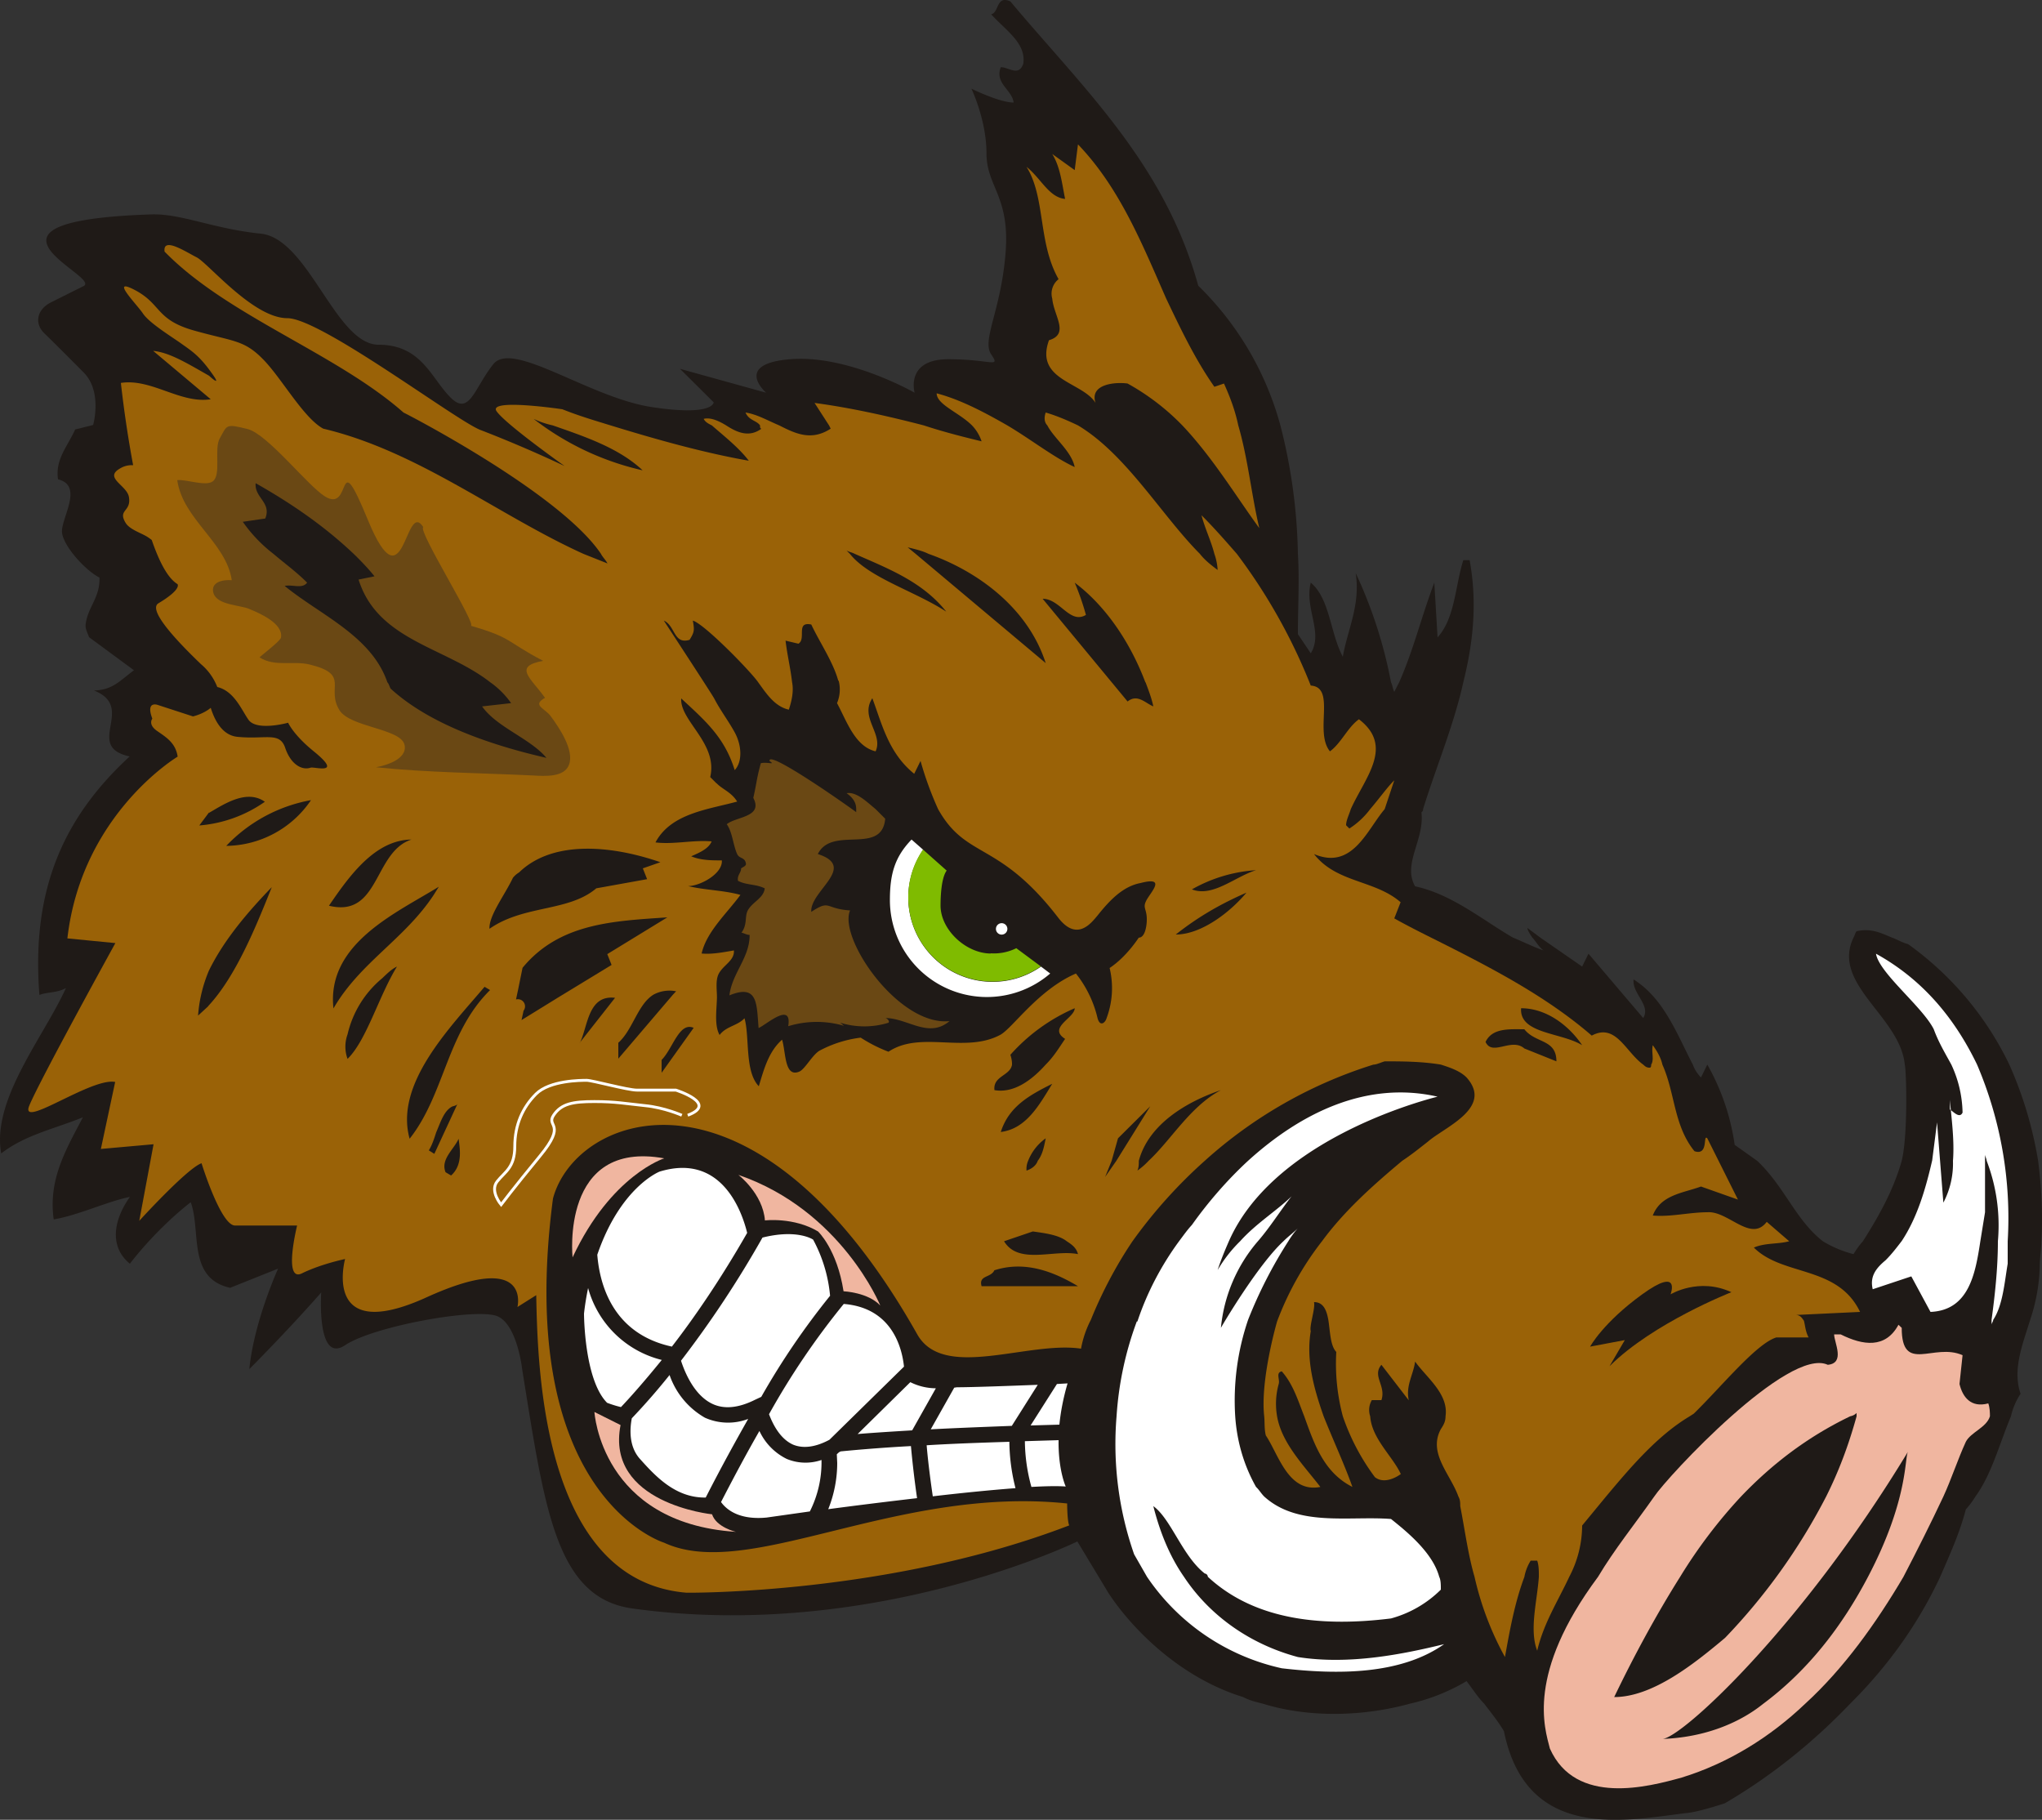<svg xmlns="http://www.w3.org/2000/svg" width="960" height="855.462" shape-rendering="geometricPrecision" text-rendering="geometricPrecision" image-rendering="optimizeQuality" fill-rule="evenodd" clip-rule="evenodd" viewBox="0 0 10 8.911"><rect x="0" y="0" width="10" height="8.911" fill="#333333" stroke="none"/><path fill="#1F1A17" d="M9.981 5.684a1.921 1.921 0 0 0-.141-.471 1.55 1.55 0 0 0-.496-.59c-.031-.008-.055-.024-.079-.032-.055-.023-.102-.047-.173-.031-.007.008-.007.016-.015.031-.11.228.228.386.251.622.008.031.016.345-.015.471-.04.142-.11.268-.19.394a.415.415 0 0 0-.046.063.545.545 0 0 1-.15-.063c-.133-.103-.188-.268-.322-.394l-.11-.078a1.11 1.11 0 0 0-.134-.393l-.031.063a.175.175 0 0 1-.04-.063c-.078-.15-.141-.323-.29-.417-.008.07.086.126.047.189l-.268-.315-.031.063-.205-.142-.063-.047c0 .008.008.024.024.047.016.016.032.047.055.063-.047-.016-.094-.04-.15-.063-.149-.086-.298-.212-.479-.251-.063-.11.047-.228.031-.362.008-.008.008-.008.008-.016.063-.204.15-.409.197-.621.047-.189.07-.385.031-.598h-.031c-.04.126-.04.283-.126.378l-.016-.268c-.063.166-.102.33-.172.488a2.822 2.822 0 0 0-.024.047c-.008-.016-.008-.031-.016-.047a2.238 2.238 0 0 0-.173-.535c.024.158-.04.276-.063.41-.063-.119-.063-.284-.157-.363-.032.126.063.244 0 .346l-.063-.094c0-.134.008-.267 0-.393a2.697 2.697 0 0 0-.086-.63 1.506 1.506 0 0 0-.402-.683C5.703.8 5.302.43 4.948.007c-.07-.032-.055.055-.094.063.07.078.173.141.157.243-.023.063-.07.016-.11.016-.031.079.055.11.063.173-.07 0-.207-.068-.207-.068s.074.153.074.317.117.21.093.492c-.023.281-.117.422-.07.492s0 .024-.21.024c-.212 0-.165.164-.165.164s-.328-.188-.61-.164c-.28.023-.117.164-.117.164l-.422-.117.165.164s0 .07-.305.023c-.305-.047-.68-.328-.774-.21-.093.116-.117.257-.21.163-.094-.093-.141-.258-.352-.258s-.343-.521-.578-.544c-.234-.024-.39-.1-.539-.094-.976.033-.234.304-.328.351l-.16.08c-.066.033-.083.1-.033.15.062.06.141.14.193.192.094.094.047.258.047.258l-.088.022c-.037.083-.098.145-.084.244.13.032.01.196.02.264.012.072.12.186.183.217.004.1-.06.146-.068.234-.001.018.01.038.017.058l.22.162c-.07.052-.105.097-.196.099.21.083-.052.274.175.323-.32.295-.483.647-.442 1.168.037-.015.085-.009.13-.034-.109.24-.365.547-.317.81.117-.091.26-.12.4-.177-.085.162-.17.305-.143.5.12-.02.265-.089.373-.11-.077.108-.105.241 0 .327.083-.108.196-.222.298-.301.052.141-.018.372.193.419l.235-.094s-.118.258-.141.492c0 0 .187-.187.352-.375 0 0-.024.352.117.258.14-.094.656-.187.75-.14.094.046.117.257.117.257.11.681.164 1.12.539 1.172 1.172.164 2.18-.328 2.18-.328l.152.252c.118.18.354.416.66.51.032.017.063.024.095.032.228.071.495.063.723 0a.952.952 0 0 0 .276-.11c.031.04.055.079.086.11.035.046.07.089.097.135.112.555.62.432.902.4.06-.007.18-.047.18-.047.229-.134.433-.299.614-.488.181-.18.33-.385.44-.62.048-.111.095-.213.126-.331a.42.42 0 0 0 .047-.063c.08-.11.118-.26.174-.393a.326.326 0 0 1 .047-.11c-.04-.118.008-.236.047-.362a.897.897 0 0 0 .047-.26c0-.047.008-.086.008-.125.008-.134 0-.268-.016-.394z"/><path fill="#9A6207" d="M5.237 7.469c-.886.341-1.875.33-1.875.33-.707-.058-.729-1.104-.736-1.457l-.092.058s.07-.282-.446-.047c-.515.234-.398-.188-.398-.188s-.117.024-.211.07c-.094.047-.024-.234-.024-.234h-.304c-.07 0-.164-.305-.164-.305-.07.024-.305.282-.305.282l.07-.375-.258.023.07-.328c-.117-.023-.468.234-.421.117.047-.117.422-.797.422-.797L.33 4.595c.07-.61.54-.89.54-.89-.01-.067-.055-.094-.101-.126-.046-.032-.023-.06-.023-.06-.034-.09.027-.067.027-.067l.172.056s.05-.011.087-.042c.02.064.058.135.131.142.138.014.207-.027.234.055.028.082.083.11.124.096.019-.006.164.04.013-.082-.098-.08-.123-.138-.123-.138s-.151.042-.193-.013c-.034-.047-.07-.142-.154-.162a.278.278 0 0 0-.08-.112c-.146-.14-.257-.269-.208-.298.117-.07.093-.094.093-.094-.049-.03-.09-.112-.126-.216a.318.318 0 0 0-.021-.015C.69 2.609.635 2.593.615 2.56c-.04-.066.03-.053.016-.128-.011-.056-.122-.092-.045-.137a.11.11 0 0 1 .066-.017 5.591 5.591 0 0 1-.06-.403c.15-.023.291.103.44.08L.75 1.718c.078.008.157.055.274.122 0 0 .071.066.01-.017-.06-.084-.098-.106-.151-.144C.83 1.642.73 1.58.7 1.535.67 1.49.533 1.353.662 1.421c.13.069.1.145.29.198.189.053.242.045.333.137.091.09.2.29.298.343.464.11.857.424 1.274.613l.118.047c-.008-.016-.024-.031-.032-.047-.196-.291-.92-.669-.967-.692-.33-.291-.863-.473-1.17-.788-.01-.074.102 0 .157.028.056.028.277.298.444.298.166 0 .84.512.95.549a6.3 6.3 0 0 1 .408.175s-.287-.203-.333-.268c-.046-.065.322-.01.322-.01.08.032.158.055.236.079.228.07.456.134.677.173-.048-.063-.118-.118-.181-.173-.016-.008-.032-.016-.04-.032.032-.008.071.008.11.032.048.031.11.063.173.016-.007 0-.007-.008-.007-.016-.016-.024-.055-.024-.071-.063.055.008.11.04.165.063.079.04.157.078.252.016l-.008-.016-.071-.11c.173.023.354.063.535.11.094.031.188.055.283.078a.207.207 0 0 0-.047-.078c-.063-.063-.173-.102-.173-.157.118.031.236.094.346.157.118.07.228.157.33.204-.016-.078-.102-.141-.134-.204-.016-.016-.016-.04-.008-.063.055.016.11.04.158.063.236.141.409.44.597.629.024.031.055.055.087.079a.283.283 0 0 0-.016-.079c-.016-.063-.047-.126-.063-.189.063.063.118.126.173.189a2.755 2.755 0 0 1 .362.645c.125.008.016.228.094.322.055-.04.087-.118.142-.157.173.133.031.283-.04.44-.007.024-.023.055-.023.079l.016.016a.387.387 0 0 0 .102-.095c.047-.055.086-.11.118-.141l-.047.141c-.087.102-.158.3-.346.22.11.142.298.126.424.236l-.031.079c.055.031.118.063.18.094.284.142.559.283.787.48.118-.063.165.079.252.142.008.007.015.015.031.015.008 0 .008-.008.008-.015.016-.024 0-.063.008-.095.023.032.04.063.047.095.063.141.055.298.157.424.071.024.04-.086.063-.063l.15.3-.181-.064c-.087.032-.197.04-.236.142.086.008.18-.016.267-.016.102-.008.213.15.291.047l.11.095c-.055.015-.118.007-.173.031.142.142.41.086.52.315l-.315.015c.023 0 .031.016.04.028.007.027.007.051.023.082h-.158c-.098.03-.268.24-.404.373l-.02.013c-.158.094-.291.251-.41.393l-.117.142a.542.542 0 0 1-.063.251c-.055.118-.126.228-.157.362-.04-.102 0-.244.008-.362 0-.031 0-.055-.008-.079h-.032a.23.23 0 0 0-.031.08c-.047.125-.071.259-.095.392a1.496 1.496 0 0 1-.149-.393c-.032-.11-.047-.228-.07-.346 0-.016 0-.031-.009-.047-.039-.11-.15-.212-.086-.33.016-.024.023-.04.023-.063.016-.11-.094-.19-.149-.268-.008.063-.047.118-.031.19l-.134-.174c-.047.055.024.102 0 .173h-.047a.096.096 0 0 0-.008.079c.008.11.11.196.15.283-.032.023-.087.047-.127.015a1.083 1.083 0 0 1-.157-.298 1.005 1.005 0 0 1-.032-.315c-.03-.031-.03-.102-.039-.157-.009-.051-.026-.087-.07-.087.007.032-.024.118-.016.142-.024.142.016.283.063.417.047.118.102.236.141.346-.141-.071-.188-.213-.236-.346-.031-.079-.055-.158-.11-.22-.031.007-.008.039-.015.062a.36.36 0 0 0-.008.158c.023.133.133.243.212.346-.157.031-.204-.158-.267-.252-.008-.031-.005-.063-.008-.094-.02-.18.063-.464.063-.464a1.48 1.48 0 0 1 .22-.393c.11-.15.252-.276.393-.394.047-.031.086-.063.126-.094.079-.07.322-.165.189-.314-.032-.032-.079-.048-.126-.063-.095-.016-.197-.016-.275-.016-.023.007-.038.015-.053.016h-.002a2.22 2.22 0 0 0-.826.471 2.404 2.404 0 0 0-.354.394c-.079.117-.15.251-.204.385a.5.5 0 0 0-.048.141c-.26-.039-.673.158-.802-.07-.795-1.41-1.672-1.087-1.784-.665-.192 1.461.544 1.685.544 1.685.413.192 1.134-.28 1.974-.192 0 0 0 .085.01.107z"/><path fill="#F0B6A0" d="M9.737 6.872c-.086.023-.126-.032-.141-.095l.015-.141c-.141-.063-.298.094-.298-.134l-.016-.015c-.063.117-.173.102-.283.047h-.032c0 .039.056.141-.031.149-.192-.09-.784.546-.85.645-.094.134-.196.26-.275.393-.354.476-.261.742-.236.841.126.283.484.187.646.142.227-.07.432-.197.605-.362.189-.173.346-.393.48-.62.07-.135.133-.26.196-.394.04-.087.07-.181.11-.268.024-.047.102-.07.118-.125 0-.016 0-.04-.008-.063z"/><path fill="#1F1A17" d="M5.585 4.324c-.085.016-.15.083-.211.16-.03.035-.1.13-.193.008-.292-.378-.448-.282-.587-.53a1.66 1.66 0 0 1-.086-.236l-.031.063c-.126-.102-.158-.244-.205-.37-.063.095.055.174.016.26-.102-.024-.142-.15-.189-.236a.17.17 0 0 0 .008-.11h-.002c-.025-.092-.093-.191-.132-.275-.078-.016-.023.07-.063.094l-.063-.015c.008.07.024.133.032.204.008.04 0 .086-.016.134-.07-.016-.11-.079-.15-.134-.038-.055-.265-.287-.32-.302.008.047.008.055-.016.094-.079.024-.07-.07-.126-.094-.001-.001.237.362.247.382.03.058.07.11.101.167.036.068.035.145-.001.183-.05-.16-.14-.238-.262-.351-.007.11.181.22.142.385l.031.031v-.001c.028.03.072.043.101.09-.142.039-.324.057-.4.2.09.011.184-.013.275-.005-.015.037-.062.056-.1.073.047.02.1.02.15.02.005.065-.105.125-.165.126.084.02.173.02.256.043-.066.09-.166.18-.19.287.052.005.11-.007.158-.015.004.052-.057.073-.077.12-.013.032-.006.075-.006.11-.001.057-.014.137.013.184.032-.043.088-.045.122-.082.026.093 0 .26.07.333.025-.083.048-.17.114-.228.019.062.011.188.085.156.027-.012.063-.081.098-.102a.578.578 0 0 1 .202-.064.74.74 0 0 0 .136.069c.157-.105.375.01.548-.083.06-.033.185-.22.37-.3a.556.556 0 0 1 .106.219c.012.043.037.023.044 0a.42.42 0 0 0 .015-.246c.06-.04.11-.1.143-.149 0 0 .03.006.038-.068.007-.075-.024-.072 0-.116.024-.043.097-.116-.03-.083z"/><path fill="#fff" d="M6.112 5.684c.26-.236.582-.393.928-.314-.157.04-.816.24-1.022.708-.021.048-.04.094-.055.141a.672.672 0 0 1 .11-.141c.078-.087.18-.15.252-.22-.055.07-.105.151-.165.22a.76.76 0 0 0-.181.424c.008-.015.18-.307.306-.424.024-.024.047-.04.07-.063a.445.445 0 0 0-.046.063 2.217 2.217 0 0 0-.197.385 1.226 1.226 0 0 0-.063.472c.008.118.04.236.102.346.016.015.024.031.04.047.165.15.417.094.621.11.079.063.204.165.236.283.008.016.008.04.008.063a.552.552 0 0 1-.244.141c-.322.04-.66.016-.897-.204a.017.017 0 0 0-.015-.016c-.11-.086-.165-.267-.252-.33.032.126.079.244.15.346.125.189.322.33.558.393.252.04.519-.015.716-.063-.213.15-.52.15-.795.118a1.075 1.075 0 0 1-.66-.448l-.063-.11a1.636 1.636 0 0 1-.086-.676 1.63 1.63 0 0 1 .099-.464h.003c.047-.142.118-.276.204-.393.024-.032.04-.055.063-.08.078-.11.173-.22.275-.314zM9.462 5.684l.024-.188.031.393a.414.414 0 0 0 .047-.205c.008-.102-.008-.212-.015-.298v.047c.015.008.047.047.062.015a.578.578 0 0 0-.055-.235c-.03-.055-.063-.11-.086-.173-.055-.11-.268-.276-.283-.37.228.126.385.315.495.543a1.912 1.912 0 0 1 .15.865v.11c-.016.094-.024.204-.071.275 0 .008-.008.016-.008.024v-.024c.016-.118.031-.252.031-.385a.882.882 0 0 0-.055-.394c0-.008-.008-.023-.008-.031v.283l-.023.142c-.024.157-.055.338-.244.346L9.36 6.25l-.189.063c-.015-.063.016-.103.063-.142.031-.031.055-.063.079-.094.078-.118.118-.26.149-.394z"/><path fill="#1F1A17" d="M4.956 5.213c0-.008 0-.024-.008-.048a.899.899 0 0 1 .315-.228c0 .048-.134.095-.047.15-.032.047-.055.086-.095.126-.07.078-.157.141-.251.125-.008-.07.078-.07.086-.125zM3.201 4.87a.165.165 0 0 1 .11-.016l-.015.016-.268.314v-.078c.071-.063.095-.189.173-.236zM2.537 4.847l.022-.108c.181-.22.448-.229.709-.247l-.294.18.021.053-.266.162-.175.108.01-.046a.035.035 0 0 0-.037-.055l.01-.047zM1.02 4.927l-.05.046a.69.69 0 0 1 .053-.22c.075-.154.196-.293.308-.409-.075.187-.175.437-.312.583zM2.136 5.545c.022-.051.038-.106.079-.127.01-.003.021-.005.025-.012l-.113.244-.027-.017c.016-.026.026-.057.036-.088zM5.625 5.684a.341.341 0 0 1-.055.048c.007-.016.007-.032.007-.048.048-.18.236-.29.402-.346-.15.079-.244.244-.354.346zM5.467 5.684l-.055.079.032-.079.031-.11.158-.157zM5.082 5.684c-.008.024-.031.04-.055.048a.1.1 0 0 1 .008-.048.246.246 0 0 1 .086-.11c-.008.04-.015.079-.039.11zM4.901 5.543c.04-.126.142-.181.252-.236-.063.102-.126.22-.252.236zM3.24 5.19c.055-.055.086-.188.157-.157l-.157.22V5.19zM2.84 5.106c.039-.079.039-.236.172-.22l-.173.22zM2.246 5.576c.004.04.024.126-.037.18l-.027-.016c-.026-.063.042-.113.064-.164z"/><path fill="#9A6207" d="M5.79 2.083a1.145 1.145 0 0 0-.268-.205c-.055-.008-.188 0-.157.095-.063-.103-.299-.11-.228-.307.102-.031.024-.118.016-.204a.09.09 0 0 1 .031-.095c-.102-.18-.063-.4-.157-.55.07.055.11.15.189.157C5.2.895 5.192.817 5.153.754l.11.079.016-.126c.204.212.314.487.432.755.071.149.142.298.236.432l.047-.016c.032.071.055.134.07.205.048.165.064.338.103.503-.11-.15-.228-.346-.377-.503z"/><path fill="#1F1A17" d="M2.707 2.083c.157.055.323.11.44.22a1.361 1.361 0 0 1-.534-.252.441.441 0 0 0 .094.032zM4.547 2.712c.244.086.488.267.574.535l-.637-.535-.039-.032c.032.008.07.016.102.032zM4.186 2.712c.157.07.33.134.448.283-.157-.102-.378-.165-.472-.283l-.016-.016c.016.008.024.008.04.016zM5.61 3.341c.015.04.03.079.038.118-.039-.016-.078-.063-.126-.024l-.416-.503c.086 0 .133.126.212.079a1.269 1.269 0 0 0-.055-.158c.157.118.275.3.346.488zM3.544 3.793a.08.08 0 0 1 .033-.008.08.08 0 0 1-.033.008z"/><path fill="#6A4814" d="M3.559 4.036c.045-.038.18-.034.13-.129 0 0 .008-.034.017-.085a.99.99 0 0 1 .02-.085c.032-.007.074.01.043-.01-.016-.064.417.243.424.25v-.015c0-.031-.015-.055-.047-.078.047-.008.095.039.142.078l.047.047c-.016.181-.26.032-.33.173.196.063-.04.181-.032.283.095-.062.065-.015.19-.007-.059.136.238.568.487.542-.103.087-.205-.015-.315-.015.008 0 .024.015.016.023a.4.4 0 0 1-.236 0l.018.015a.476.476 0 0 0-.273.002c.02-.123-.108-.007-.145.009-.01-.117-.002-.218-.143-.16.013-.109.1-.185.099-.296-.015 0-.03-.01-.04-.011.03-.04.015-.079.031-.109.023-.042.078-.06.083-.108-.044-.022-.09-.015-.131-.037-.005-.027.016-.041.015-.059 0-.006.026-.011.024-.025-.005-.032-.03-.023-.042-.045-.02-.04-.024-.11-.052-.148z"/><path fill="#1F1A17" d="M1.108 4.142a.758.758 0 0 1 .415-.224.508.508 0 0 1-.415.224zM1.024 3.98c.07-.04.183-.118.273-.054a.648.648 0 0 1-.321.116l.047-.063zM2.92 4.35c-.137.116-.354.08-.523.198-.003-.065.073-.162.115-.25.011-.013.02-.02.03-.026.17-.165.468-.128.692-.05l-.086.03.021.053-.25.045zM2.149 4.342l-.025.04c-.143.217-.361.331-.491.556-.035-.317.307-.467.516-.596zM1.872 4.79c.023-.022.046-.045.072-.057-.09.147-.149.361-.242.452a.175.175 0 0 1 0-.12.504.504 0 0 1 .17-.275zM5.837 4.355a.73.73 0 0 1 .314-.094c-.102.031-.212.134-.314.094zM6.104 4.371c-.078.094-.22.205-.346.205.11-.087.22-.15.346-.205zM1.611 4.435c.102-.15.227-.322.404-.324-.186.06-.155.385-.404.324zM2.137 4.362l.012-.02-.012.02zM7.449 4.937c.126 0 .236.087.299.181-.102-.063-.307-.055-.299-.18zM7.465 5.04c.055.07.157.047.157.157l-.157-.063c-.063-.055-.157.04-.19-.032.033-.07.119-.062.19-.062zM2.373 4.832l.027.016c-.213.21-.222.51-.394.728-.075-.269.198-.544.367-.744zM9.061 6.935a.059.059 0 0 0 .031-.016v.016c-.039.141-.086.267-.149.393a2.945 2.945 0 0 1-.495.692c-.15.126-.354.29-.543.29.094-.196.204-.4.323-.589.086-.141.188-.275.298-.393.15-.157.323-.291.535-.393zM9.344 7.108c-.018.029.003.234-.196.613-.126.24-.291.456-.512.621-.031.024-.196.162-.495.173.092-.003.678-.54 1.203-1.407zM4.917 6.078l.141-.048c.055.008.126.016.166.048.023.015.047.031.055.063-.118-.024-.291.054-.362-.063zM8.062 6.455v-.031h.095zM4.87 6.22c.15-.048.29.007.409.078h-.472c-.016-.055.047-.04.063-.079z"/><path fill="#fff" d="M4.9 4.521a.028.028 0 1 1 0 .055.028.028 0 0 1 0-.055z"/><path fill="none" stroke="#fff" stroke-width=".014" d="M3.339 5.461s-.086-.038-.18-.047c-.096-.01-.144-.02-.248-.02-.105 0-.162.01-.2.067-.038.057.067.038-.067.2-.133.162-.19.238-.19.238s-.057-.067-.019-.114c.038-.048.086-.067.086-.172 0-.104.038-.19.104-.256.067-.067.22-.067.248-.067.028 0 .2.048.247.048h.19s.21.066.058.123"/><path fill="#fff" d="M4.955 6.982l.127-.201c-.133.005-.32.012-.396.012l-.013.002-.115.204c.11-.006.242-.011.397-.017zM3.766 6.925c.018.047.053.12.118.149.049.02.109.013.178-.024l.365-.358c-.01-.095-.06-.288-.295-.307a3.71 3.71 0 0 0-.366.54zM4.943 7.06c-.16.005-.294.01-.405.017.004.051.014.141.03.25.144-.017.287-.031.405-.04a.954.954 0 0 1-.03-.228zM5.047 6.98l.141-.004c.006-.06.018-.127.04-.202l-.052.003-.129.203zM4.467 7.004l.116-.206a.283.283 0 0 1-.125-.03l-.258.254c.06-.005.148-.011.267-.018zM4.491 7.336a4.891 4.891 0 0 1-.03-.255 7.999 7.999 0 0 0-.344.026l-.008.004-.011.01.002.043a.61.61 0 0 1-.044.226c.127-.017.28-.036.435-.054zM3.24 6.659a.498.498 0 0 1-.36-.352c-.008.039-.015.08-.02.125 0 0 0 .323.113.437 0 0 .033.013.068.021.04-.042.11-.12.2-.231zM5.184 7.052l-.165.005a.864.864 0 0 0 .032.224c.072-.004.13-.005.168-.002 0 0-.037-.08-.035-.227zM4.023 7.149a.24.24 0 0 1-.17-.005.287.287 0 0 1-.134-.137c-.058.101-.12.216-.188.348.025.035.086.089.223.076l.212-.03a.534.534 0 0 0 .057-.253z"/><path fill="#fff" d="M3.291 6.593c.109-.141.237-.327.368-.556-.027-.11-.128-.392-.429-.3 0 0-.191.074-.305.407.012.15.078.388.366.45zM3.456 7.333c.075-.147.145-.274.208-.385a.277.277 0 0 1-.212-.006.386.386 0 0 1-.173-.209 3.245 3.245 0 0 1-.185.212c-.01.053-.015.139.041.2.076.085.174.19.32.188z"/><path fill="#fff" d="M3.335 6.663c.019.058.064.167.151.21.059.029.13.022.212-.019l.03-.014a3.66 3.66 0 0 1 .337-.495.713.713 0 0 0-.083-.275s-.076-.053-.248-.01a5.133 5.133 0 0 1-.399.603z"/><path fill="#6A4814" d="M1.841 3.757c.046-.008.156-.039.14-.11-.018-.08-.267-.085-.319-.17-.067-.11.055-.174-.145-.223-.082-.02-.17.013-.246-.035.01-.011.102-.08.105-.097.012-.069-.104-.119-.155-.14-.044-.02-.159-.018-.176-.079-.014-.051.043-.066.09-.062-.027-.185-.24-.298-.267-.49.043-.005.139.032.174.006.043-.032.005-.158.034-.21.037-.065.026-.074.137-.046.097.025.293.276.377.329.14.089.052-.272.212.117.18.436.18-.106.271.034-.03.015.267.485.232.483.207.06.168.074.355.172-.15.027-.06.084.009.181-.066.037 0 .051.028.09.039.053.118.167.089.239-.024.06-.113.055-.18.051-.253-.012-.512-.014-.765-.04z"/><path fill="#1F1A17" d="M1.732 2.712c.032.031.07.07.102.11l-.078.016c.094.299.424.33.645.503a.42.42 0 0 1 .102.102l-.142.016c.071.102.236.157.315.252-.275-.063-.574-.166-.763-.339-.008-.015-.008-.023-.016-.031-.078-.228-.33-.33-.503-.472.04-.008.086.016.11-.016-.055-.055-.11-.094-.165-.141a.714.714 0 0 1-.15-.157l.11-.016c.032-.079-.054-.102-.047-.173.166.094.33.204.48.346z"/><path fill="#F0B6A0" d="M3.253 5.672s-.26.081-.449.485c0 0-.061-.577.449-.485zM2.911 6.914s.032.544.693.587c0 0-.096-.022-.117-.086 0 0-.523-.053-.448-.437l-.128-.064z"/><path fill="#1F1A17" d="M8.48 6.327s-.384.15-.598.363l.075-.128-.17.032s.063-.117.255-.256.139 0 .139 0 .139-.085.299-.01z"/><path fill="#F0B6A0" d="M3.616 5.753s.12.092.13.223c0 0 .141-.017.26.054 0 0 .093.087.125.293 0 0 .12.005.18.07 0 0-.19-.466-.695-.64z"/><path fill="#fff" d="M4.448 4.396c0-.087.027-.168.073-.235l-.057-.05c-.082.085-.106.168-.106.296a.475.475 0 0 0 .785.36l-.045-.034a.413.413 0 0 1-.65-.338z"/><path fill="#7FBB00" d="M4.852 4.669c-.12 0-.246-.115-.246-.235 0-.047.004-.136.03-.171L4.52 4.16a.413.413 0 0 0 .577.572l-.12-.089a.245.245 0 0 1-.126.025z"/></svg>